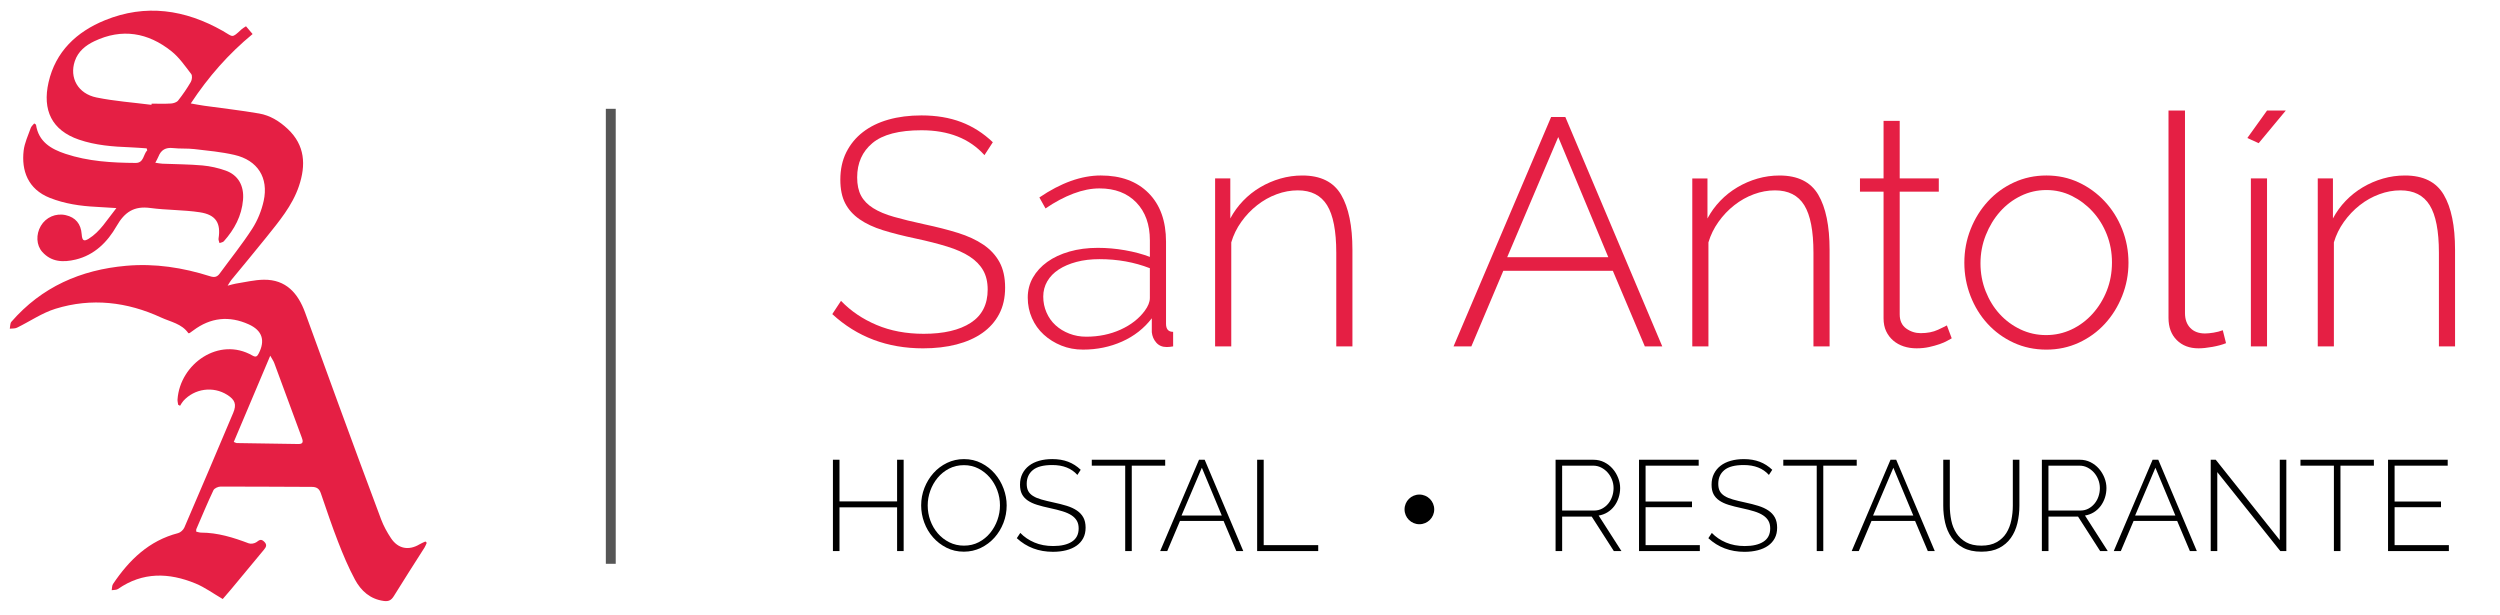 <?xml version="1.0" encoding="utf-8"?>
<!-- Generator: Adobe Illustrator 16.0.3, SVG Export Plug-In . SVG Version: 6.00 Build 0)  -->
<!DOCTYPE svg PUBLIC "-//W3C//DTD SVG 1.1//EN" "http://www.w3.org/Graphics/SVG/1.1/DTD/svg11.dtd">
<svg version="1.1" id="Capa_1" xmlns="http://www.w3.org/2000/svg" xmlns:xlink="http://www.w3.org/1999/xlink" x="0px" y="0px"
	 width="252.75px" height="62.15px" viewBox="0 0 252.75 62.15" enable-background="new 0 0 252.75 62.15" xml:space="preserve">
<line fill="none" stroke="#565656" stroke-miterlimit="10" x1="61.75" y1="11" x2="61.75" y2="57"/>
<g>
	<g>
		<path fill="#E51F44" d="M99.528,15.684c-1.502-1.676-3.625-2.515-6.369-2.515c-2.265,0-3.915,0.431-4.949,1.291
			c-1.034,0.86-1.551,2.02-1.551,3.479c0,0.74,0.131,1.354,0.393,1.844c0.261,0.49,0.67,0.911,1.225,1.259
			c0.555,0.349,1.257,0.644,2.106,0.883c0.849,0.24,1.875,0.496,3.069,0.751c1.236,0.265,2.37,0.549,3.382,0.865
			c1.013,0.316,1.871,0.713,2.579,1.192c0.708,0.479,1.254,1.068,1.635,1.765c0.38,0.697,0.569,1.557,0.569,2.58
			c0,1.024-0.201,1.916-0.604,2.678c-0.403,0.762-0.97,1.399-1.699,1.91c-0.729,0.512-1.601,0.898-2.613,1.16
			c-1.013,0.261-2.139,0.392-3.38,0.392c-3.615,0-6.674-1.154-9.178-3.462c0.353-0.536,0.531-0.804,0.883-1.34
			c0.98,1.024,2.175,1.836,3.591,2.435c1.415,0.599,3.005,0.897,4.769,0.897c2.025,0,3.61-0.37,4.753-1.11s1.715-1.862,1.715-3.364
			c0-0.762-0.153-1.41-0.458-1.943c-0.305-0.534-0.755-0.996-1.354-1.388c-0.599-0.392-1.356-0.729-2.271-1.012
			c-0.915-0.283-1.984-0.558-3.202-0.817c-1.238-0.263-2.335-0.539-3.283-0.833s-1.742-0.666-2.384-1.112
			c-0.643-0.446-1.126-0.985-1.453-1.617c-0.327-0.631-0.491-1.425-0.491-2.383c0-1.045,0.2-1.97,0.603-2.776
			c0.403-0.805,0.964-1.485,1.683-2.041c0.719-0.555,1.579-0.976,2.581-1.259c1.001-0.283,2.112-0.424,3.332-0.424
			c1.502,0,2.842,0.225,4.018,0.671s2.242,1.126,3.2,2.041C100.037,14.9,99.868,15.161,99.528,15.684z"/>
		<path fill="#E51F44" d="M109.49,35.346c-0.784,0-1.514-0.136-2.188-0.408c-0.675-0.272-1.268-0.642-1.78-1.11
			c-0.512-0.468-0.909-1.023-1.191-1.666c-0.283-0.642-0.426-1.334-0.426-2.075c0-0.74,0.174-1.415,0.523-2.024
			c0.348-0.609,0.833-1.138,1.454-1.585c0.621-0.446,1.366-0.794,2.237-1.045c0.871-0.25,1.829-0.375,2.874-0.375
			c0.915,0,1.835,0.081,2.761,0.244c0.925,0.164,1.758,0.387,2.499,0.67c0-0.667,0-1,0-1.666c0-1.611-0.458-2.89-1.373-3.837
			s-2.156-1.421-3.724-1.421c-0.828,0-1.703,0.173-2.628,0.521c-0.926,0.349-1.869,0.851-2.827,1.504
			c-0.248-0.444-0.372-0.666-0.62-1.11c2.177-1.48,4.247-2.221,6.206-2.221c2.046,0,3.658,0.593,4.834,1.78
			c1.176,1.187,1.764,2.825,1.764,4.916c0,3.318,0,4.978,0,8.296c0,0.545,0.239,0.816,0.718,0.816c0,0.588,0.001,0.882,0.001,1.47
			c-0.109,0.021-0.224,0.038-0.343,0.049c-0.12,0.011-0.224,0.017-0.311,0.017c-0.436,0-0.784-0.146-1.045-0.44
			s-0.415-0.648-0.458-1.062c0-0.562,0-0.843,0-1.405c-0.784,1.024-1.786,1.808-3.005,2.353
			C112.223,35.074,110.905,35.346,109.49,35.346z M109.817,34.04c1.263,0,2.421-0.238,3.478-0.717
			c1.056-0.479,1.866-1.126,2.435-1.894c0.338-0.456,0.521-0.894,0.521-1.308c0-1.202,0-1.803,0-3.005
			c-0.784-0.305-1.601-0.534-2.45-0.687c-0.849-0.152-1.731-0.228-2.646-0.228c-0.85,0-1.623,0.092-2.319,0.277
			c-0.697,0.186-1.296,0.441-1.797,0.768c-0.501,0.327-0.887,0.725-1.159,1.192c-0.272,0.469-0.408,0.984-0.408,1.55
			c0,0.567,0.11,1.101,0.328,1.601c0.217,0.501,0.521,0.933,0.914,1.292c0.392,0.359,0.855,0.64,1.389,0.847
			C108.636,33.936,109.208,34.04,109.817,34.04z"/>
		<path fill="#E51F44" d="M136.731,35.02c-0.653,0-0.98,0-1.633,0c0-3.789-0.001-5.683-0.001-9.472c0-2.199-0.31-3.801-0.931-4.802
			s-1.605-1.501-2.956-1.501c-0.718,0-1.433,0.13-2.14,0.392c-0.708,0.261-1.366,0.631-1.975,1.11
			c-0.61,0.479-1.144,1.041-1.602,1.683c-0.457,0.643-0.794,1.333-1.012,2.073c0,4.207,0,6.311,0,10.518c-0.653,0-0.981,0-1.634,0
			c0-6.793,0.001-10.189,0.001-16.983c0.614,0,0.921,0,1.536,0c0,1.62,0,2.428,0,4.048c0.348-0.653,0.778-1.246,1.29-1.779
			c0.511-0.534,1.087-0.991,1.73-1.372c0.642-0.381,1.324-0.675,2.042-0.882c0.719-0.207,1.457-0.311,2.22-0.311
			c1.851,0,3.158,0.649,3.92,1.945s1.144,3.151,1.144,5.568C136.731,29.16,136.731,31.114,136.731,35.02z"/>
		<path fill="#E51F44" d="M156.818,11.83c0.575,0,0.862,0,1.438,0c3.92,9.276,5.88,13.915,9.799,23.191
			c-0.706,0-1.057-0.001-1.763-0.001c-1.293-3.057-1.942-4.585-3.235-7.643c-4.429,0-6.644,0-11.072,0
			c-1.293,3.057-1.938,4.586-3.231,7.643c-0.719,0-1.082,0-1.801,0C150.898,25.744,152.873,21.105,156.818,11.83z M162.6,26.005
			c-2.025-4.86-3.037-7.29-5.063-12.15c-2.064,4.86-3.097,7.29-5.161,12.15C156.466,26.005,158.511,26.005,162.6,26.005z"/>
		<path fill="#E51F44" d="M184.973,35.02c-0.653,0-0.979,0-1.633,0c0-3.789,0-5.683,0-9.472c0-2.199-0.309-3.801-0.929-4.802
			c-0.621-1.001-1.608-1.5-2.958-1.5c-0.719,0-1.433,0.129-2.14,0.391c-0.708,0.261-1.366,0.631-1.976,1.11
			c-0.61,0.479-1.142,1.041-1.599,1.683c-0.457,0.643-0.797,1.333-1.015,2.073c0,4.207,0,6.311,0,10.518c-0.653,0-0.979,0-1.633,0
			c0-6.793,0-10.189,0-16.982c0.614,0,0.921,0,1.535,0c0,1.62,0,2.428,0,4.048c0.348-0.653,0.778-1.246,1.29-1.779
			c0.511-0.534,1.09-0.991,1.732-1.372c0.643-0.381,1.321-0.675,2.04-0.882c0.719-0.207,1.458-0.311,2.221-0.311
			c1.851,0,3.157,0.65,3.92,1.945c0.762,1.295,1.143,3.15,1.143,5.567C184.973,29.16,184.973,31.114,184.973,35.02z"/>
		<path fill="#E51F44" d="M197.319,34.203c-0.087,0.044-0.234,0.126-0.44,0.245c-0.208,0.12-0.469,0.234-0.784,0.343
			c-0.316,0.109-0.668,0.208-1.06,0.295c-0.392,0.086-0.818,0.13-1.275,0.13c-0.458,0-0.888-0.065-1.291-0.196
			c-0.402-0.131-0.755-0.326-1.06-0.587s-0.546-0.577-0.72-0.948c-0.175-0.37-0.262-0.806-0.262-1.307c0-5.122,0-7.681,0-12.802
			c-0.954,0-1.431,0-2.385,0c0-0.536,0-0.803,0-1.339c0.954,0,1.431,0,2.385,0c0-2.326,0-3.491,0-5.816c0.653,0,0.979,0,1.633,0
			c0,2.326,0,3.491,0,5.816c1.581,0,2.371,0,3.952,0c0,0.536,0,0.803,0,1.339c-1.581,0-2.371,0-3.952,0c0,4.965,0,7.447,0,12.412
			c0,0.632,0.218,1.104,0.653,1.42c0.436,0.316,0.926,0.474,1.47,0.474c0.675,0,1.258-0.114,1.748-0.343
			c0.489-0.229,0.789-0.376,0.898-0.441C197.025,33.419,197.124,33.681,197.319,34.203z"/>
		<path fill="#E51F44" d="M206.892,35.347c-1.197,0-2.307-0.234-3.318-0.702c-1.013-0.468-1.888-1.105-2.628-1.911
			c-0.74-0.805-1.315-1.742-1.729-2.809c-0.413-1.067-0.622-2.188-0.622-3.364c0-1.197,0.212-2.33,0.637-3.396
			s1.007-2.004,1.748-2.81c0.739-0.805,1.616-1.443,2.629-1.911s2.108-0.702,3.284-0.702c1.177,0,2.263,0.233,3.265,0.702
			c1.001,0.468,1.876,1.106,2.628,1.912c0.751,0.806,1.339,1.743,1.764,2.81c0.424,1.067,0.639,2.199,0.639,3.396
			c0,1.176-0.215,2.297-0.639,3.364c-0.425,1.067-1.006,2.003-1.746,2.809c-0.74,0.806-1.618,1.443-2.631,1.911
			C209.158,35.112,208.068,35.347,206.892,35.347z M200.227,26.626c0,1.002,0.177,1.943,0.524,2.825
			c0.349,0.882,0.82,1.649,1.419,2.303s1.302,1.171,2.107,1.552c0.805,0.381,1.666,0.571,2.58,0.571c0.915,0,1.774-0.189,2.58-0.57
			c0.806-0.381,1.514-0.91,2.123-1.585c0.609-0.675,1.089-1.454,1.438-2.335c0.348-0.882,0.522-1.835,0.522-2.858
			c0-1.001-0.175-1.944-0.522-2.825s-0.828-1.655-1.438-2.319c-0.609-0.664-1.312-1.19-2.106-1.582
			c-0.795-0.392-1.647-0.59-2.563-0.59c-0.914,0-1.776,0.198-2.582,0.59c-0.806,0.392-1.508,0.924-2.106,1.599
			c-0.6,0.675-1.078,1.465-1.438,2.368C200.406,24.671,200.227,25.625,200.227,26.626z"/>
		<path fill="#E51F44" d="M219.236,11.176c0.666,0,1,0,1.666,0c0,8.192,0,12.288,0,20.48c0,0.632,0.18,1.132,0.539,1.502
			c0.358,0.371,0.854,0.556,1.485,0.556c0.239,0,0.53-0.028,0.868-0.083c0.337-0.054,0.646-0.135,0.929-0.244
			c0.131,0.522,0.197,0.784,0.328,1.307c-0.37,0.153-0.827,0.277-1.371,0.375c-0.545,0.098-1.015,0.147-1.407,0.147
			c-0.914,0-1.647-0.278-2.202-0.833c-0.556-0.556-0.835-1.301-0.835-2.237C219.236,23.758,219.236,19.564,219.236,11.176z"/>
		<path fill="#E51F44" d="M228.351,14.475c-0.457-0.209-0.688-0.314-1.146-0.523c0.797-1.11,1.195-1.666,1.992-2.776
			c0.758,0,1.137,0.001,1.895,0.001C229.994,12.496,229.448,13.156,228.351,14.475z M227.564,35.021c0-6.793,0-10.19,0-16.983
			c0.653,0,0.979,0,1.633,0c0,6.793,0,10.189,0,16.983C228.544,35.02,228.218,35.021,227.564,35.021z"/>
		<path fill="#E51F44" d="M248.207,35.02c-0.653,0-0.979,0-1.633,0c0-3.789,0-5.683,0-9.472c0-2.199-0.311-3.801-0.932-4.802
			c-0.62-1.001-1.604-1.501-2.954-1.501c-0.718,0-1.432,0.13-2.139,0.392c-0.708,0.261-1.369,0.63-1.979,1.109
			s-1.143,1.042-1.601,1.684c-0.457,0.643-0.795,1.333-1.013,2.073c0,4.207,0,6.311,0,10.518c-0.653,0-0.978,0-1.631,0
			c0-6.793,0-10.19,0-16.984c0.614,0,0.921,0,1.535,0c0,1.62,0,2.427,0,4.047c0.348-0.653,0.776-1.245,1.288-1.778
			s1.089-0.991,1.731-1.372c0.642-0.381,1.324-0.675,2.043-0.882c0.719-0.207,1.457-0.31,2.22-0.31c1.851,0,3.159,0.649,3.921,1.944
			c0.763,1.295,1.142,3.15,1.142,5.567C248.207,29.16,248.207,31.114,248.207,35.02z"/>
	</g>
	<g>
		<path d="M91.359,46.48c0,3.692,0.001,5.539,0.001,9.231c-0.265,0-0.398,0-0.663,0c0-1.768-0.001-2.654-0.001-4.422
			c-2.33,0-3.493,0-5.823,0c0,1.768,0,2.654,0,4.422c-0.265,0-0.398-0.001-0.664-0.001c0-3.692,0-5.539,0-9.23
			c0.265,0,0.398,0,0.664,0c0,1.685,0.001,2.528,0.001,4.213c2.33,0,3.493,0,5.822,0c0-1.685,0-2.528,0-4.212
			C90.961,46.48,91.094,46.48,91.359,46.48z"/>
		<path d="M97.443,55.775c-0.642,0-1.226-0.135-1.754-0.403c-0.528-0.269-0.984-0.619-1.365-1.053
			c-0.381-0.433-0.676-0.932-0.884-1.495c-0.208-0.563-0.311-1.14-0.311-1.729c0-0.615,0.109-1.204,0.33-1.768
			c0.221-0.563,0.525-1.061,0.911-1.494c0.386-0.433,0.843-0.778,1.372-1.034c0.528-0.255,1.1-0.384,1.715-0.384
			c0.642,0,1.229,0.137,1.762,0.41c0.533,0.273,0.987,0.63,1.364,1.072s0.67,0.942,0.878,1.501s0.312,1.124,0.312,1.696
			c0,0.624-0.11,1.218-0.331,1.781c-0.221,0.563-0.526,1.06-0.911,1.488c-0.386,0.429-0.843,0.771-1.371,1.027
			C98.631,55.646,98.058,55.775,97.443,55.775z M93.791,51.096c0,0.529,0.087,1.038,0.265,1.527s0.431,0.923,0.756,1.3
			c0.325,0.377,0.712,0.677,1.163,0.902c0.451,0.225,0.945,0.339,1.482,0.339c0.555,0,1.055-0.118,1.501-0.352
			s0.828-0.543,1.144-0.929c0.316-0.385,0.562-0.821,0.735-1.306s0.26-0.98,0.26-1.483c0-0.528-0.09-1.038-0.272-1.527
			c-0.182-0.489-0.438-0.922-0.763-1.299c-0.325-0.377-0.708-0.678-1.149-0.903c-0.442-0.225-0.927-0.338-1.456-0.338
			c-0.555,0-1.057,0.117-1.508,0.351s-0.835,0.544-1.156,0.93s-0.568,0.822-0.742,1.307C93.877,50.1,93.791,50.593,93.791,51.096z"
			/>
		<path d="M108.923,48.015c-0.598-0.667-1.443-1-2.535-1c-0.901,0-1.558,0.169-1.969,0.512c-0.412,0.343-0.618,0.805-0.618,1.385
			c0,0.294,0.052,0.541,0.156,0.735s0.266,0.36,0.487,0.499c0.221,0.139,0.501,0.256,0.839,0.352s0.746,0.197,1.222,0.299
			c0.492,0.105,0.944,0.218,1.347,0.343c0.403,0.125,0.744,0.285,1.025,0.476c0.281,0.191,0.499,0.424,0.65,0.701
			c0.151,0.277,0.228,0.62,0.228,1.027c0,0.408-0.08,0.763-0.24,1.066c-0.161,0.303-0.386,0.556-0.676,0.76
			c-0.291,0.204-0.637,0.357-1.04,0.461c-0.403,0.104-0.852,0.157-1.346,0.157c-1.438,0-2.657-0.459-3.654-1.378
			c0.141-0.213,0.212-0.319,0.353-0.533c0.39,0.408,0.866,0.731,1.429,0.97s1.196,0.357,1.897,0.357
			c0.806,0,1.437-0.147,1.892-0.442c0.455-0.294,0.683-0.741,0.683-1.339c0-0.303-0.061-0.56-0.183-0.772s-0.301-0.398-0.539-0.554
			c-0.238-0.156-0.539-0.291-0.903-0.403c-0.364-0.112-0.788-0.22-1.273-0.323c-0.493-0.104-0.93-0.217-1.307-0.334
			c-0.377-0.117-0.694-0.265-0.95-0.442c-0.256-0.177-0.448-0.391-0.578-0.643s-0.196-0.568-0.196-0.95
			c0-0.416,0.08-0.783,0.24-1.104c0.16-0.32,0.384-0.591,0.67-0.813s0.627-0.387,1.026-0.5c0.399-0.113,0.841-0.171,1.326-0.171
			c0.598,0,1.13,0.089,1.599,0.267c0.468,0.178,0.894,0.45,1.275,0.814C109.126,47.703,109.058,47.807,108.923,48.015z"/>
		<path d="M117.801,47.078c-1.352,0-2.027,0-3.379,0c0,3.453,0,5.181,0,8.633c-0.265,0-0.398,0-0.664,0c0-3.453,0-5.18,0-8.633
			c-1.352,0-2.027,0-3.379,0c0-0.239,0-0.359,0-0.599c2.969,0,4.453,0,7.422,0C117.801,46.72,117.801,46.839,117.801,47.078z"/>
		<path d="M121.221,46.48c0.229,0,0.343,0,0.572,0c1.56,3.692,2.341,5.539,3.901,9.23c-0.281,0-0.421,0.001-0.702,0.001
			c-0.515-1.217-0.772-1.826-1.287-3.043c-1.763,0-2.645-0.001-4.408-0.001c-0.515,1.217-0.772,1.827-1.287,3.043
			c-0.286,0-0.429,0-0.715,0C118.865,52.019,119.65,50.172,121.221,46.48z M123.522,52.122c-0.806-1.935-1.208-2.901-2.014-4.836
			c-0.822,1.935-1.234,2.901-2.056,4.835C121.08,52.122,121.894,52.122,123.522,52.122z"/>
		<path d="M127.097,55.711c0-3.692,0-5.539,0-9.231c0.265,0,0.397,0,0.663,0c0,3.453,0,5.179,0,8.632c2.205,0,3.307,0,5.512,0
			c0,0.239,0,0.36,0,0.599C130.801,55.711,129.566,55.711,127.097,55.711z"/>
		<path d="M157.269,55.711c0-3.692,0-5.539,0-9.23c1.534,0,2.301,0.001,3.835,0.001c0.39,0,0.751,0.081,1.081,0.246
			c0.329,0.165,0.61,0.383,0.85,0.656c0.238,0.273,0.424,0.583,0.559,0.925s0.203,0.687,0.203,1.033
			c0,0.338-0.054,0.665-0.157,0.981c-0.104,0.316-0.25,0.599-0.44,0.85c-0.19,0.251-0.423,0.46-0.69,0.625
			c-0.27,0.165-0.563,0.272-0.885,0.325c0.921,1.435,1.381,2.155,2.302,3.59c-0.307,0-0.461,0-0.768,0
			c-0.895-1.394-1.341-2.091-2.235-3.484c-1.195,0-1.795-0.001-2.99-0.001c0,1.394,0,2.092,0,3.486
			C157.666,55.711,157.534,55.711,157.269,55.711z M157.932,51.615c1.295,0,1.941,0,3.236,0c0.295,0,0.563-0.064,0.807-0.194
			c0.242-0.13,0.452-0.302,0.626-0.515c0.173-0.212,0.304-0.455,0.395-0.728c0.091-0.273,0.136-0.551,0.136-0.837
			c0-0.294-0.054-0.579-0.162-0.852s-0.255-0.514-0.441-0.722c-0.186-0.208-0.403-0.374-0.65-0.5s-0.514-0.19-0.8-0.19
			c-1.258,0-1.888,0-3.146,0C157.932,48.893,157.932,49.801,157.932,51.615z"/>
		<path d="M171.854,55.112c0,0.239,0,0.36,0,0.599c-2.46,0-3.689,0-6.149,0c0-3.692,0-5.539,0-9.231c2.413,0,3.62,0.001,6.033,0.001
			c0,0.239,0,0.358,0,0.597c-2.147,0-3.222,0-5.369,0c0,1.451,0,2.176,0,3.627c1.877,0,2.815,0,4.692,0c0,0.229,0,0.342,0,0.571
			c-1.877,0-2.815,0.001-4.692,0.001c0,1.534,0,2.301,0,3.835C168.563,55.112,169.66,55.112,171.854,55.112z"/>
		<path d="M178.836,48.015c-0.599-0.667-1.443-1-2.535-1c-0.901,0-1.559,0.169-1.97,0.512c-0.412,0.343-0.615,0.804-0.615,1.385
			c0,0.294,0.05,0.541,0.153,0.735c0.104,0.195,0.267,0.361,0.488,0.5c0.221,0.139,0.5,0.256,0.838,0.352s0.746,0.196,1.223,0.298
			c0.491,0.105,0.944,0.219,1.347,0.345c0.403,0.125,0.744,0.284,1.025,0.475c0.281,0.191,0.499,0.425,0.651,0.702
			c0.151,0.277,0.227,0.619,0.227,1.026c0,0.408-0.079,0.763-0.239,1.066s-0.387,0.557-0.677,0.761s-0.638,0.356-1.041,0.46
			s-0.852,0.157-1.346,0.157c-1.438,0-2.656-0.459-3.652-1.378c0.141-0.213,0.211-0.32,0.352-0.533
			c0.39,0.408,0.867,0.732,1.431,0.97s1.196,0.357,1.898,0.357c0.806,0,1.435-0.147,1.89-0.442c0.455-0.294,0.683-0.741,0.683-1.339
			c0-0.303-0.061-0.561-0.183-0.773c-0.121-0.212-0.301-0.397-0.539-0.553c-0.238-0.156-0.538-0.291-0.901-0.403
			c-0.364-0.112-0.792-0.22-1.276-0.323c-0.493-0.104-0.93-0.216-1.307-0.333c-0.377-0.117-0.693-0.265-0.948-0.442
			c-0.256-0.177-0.449-0.392-0.579-0.644s-0.195-0.569-0.195-0.95c0-0.416,0.08-0.783,0.241-1.104
			c0.16-0.32,0.383-0.591,0.669-0.813s0.629-0.387,1.027-0.5s0.841-0.171,1.326-0.171c0.598,0,1.131,0.09,1.599,0.268
			s0.893,0.449,1.274,0.813C179.039,47.703,178.971,47.807,178.836,48.015z"/>
		<path d="M187.715,47.079c-1.353,0-2.028,0-3.381,0c0,3.453,0,5.18,0,8.632c-0.266,0-0.396,0-0.661,0
			c0-3.453-0.002-5.18-0.002-8.632c-1.352,0-2.028,0-3.38,0c0-0.239,0-0.359,0-0.598c2.97,0,4.454,0,7.424,0
			C187.715,46.72,187.715,46.839,187.715,47.079z"/>
		<path d="M191.131,46.48c0.229,0,0.346,0.001,0.574,0.001c1.56,3.692,2.341,5.538,3.9,9.23c-0.281,0-0.423,0-0.704,0
			c-0.515-1.217-0.771-1.826-1.285-3.043c-1.763,0-2.645,0-4.407,0c-0.515,1.217-0.772,1.827-1.287,3.043c-0.286,0-0.429,0-0.715,0
			C188.777,52.02,189.561,50.172,191.131,46.48z M193.435,52.122c-0.806-1.935-1.21-2.9-2.016-4.835
			c-0.821,1.935-1.232,2.901-2.054,4.835C190.993,52.122,191.807,52.122,193.435,52.122z"/>
		<path d="M200.31,55.165c0.624,0,1.142-0.118,1.553-0.352c0.412-0.234,0.739-0.541,0.978-0.922s0.405-0.814,0.505-1.299
			s0.151-0.977,0.151-1.47c0-1.856,0-2.784,0-4.641c0.266,0,0.399,0,0.665,0c0,1.856,0,2.785,0,4.642
			c0,0.615-0.069,1.204-0.203,1.768c-0.135,0.563-0.354,1.059-0.657,1.488c-0.303,0.429-0.697,0.77-1.183,1.021
			s-1.083,0.376-1.794,0.376c-0.736,0-1.352-0.132-1.846-0.397c-0.494-0.264-0.891-0.615-1.189-1.052
			c-0.3-0.438-0.512-0.935-0.638-1.489c-0.125-0.555-0.188-1.126-0.188-1.716c0-1.856,0-2.784,0-4.641c0.266,0,0.397,0,0.663,0
			c0,1.856,0,2.784,0,4.641c0,0.511,0.05,1.01,0.149,1.495c0.1,0.486,0.275,0.917,0.522,1.294c0.247,0.377,0.572,0.681,0.979,0.911
			C199.185,55.051,199.693,55.165,200.31,55.165z"/>
		<path d="M206.433,55.711c0-3.692,0-5.539,0-9.231c1.534,0,2.303,0,3.837,0c0.39,0,0.749,0.082,1.079,0.246
			c0.329,0.165,0.61,0.383,0.85,0.656c0.238,0.273,0.426,0.583,0.561,0.925s0.201,0.687,0.201,1.033
			c0,0.338-0.052,0.665-0.155,0.981c-0.104,0.316-0.252,0.599-0.442,0.85c-0.19,0.251-0.421,0.459-0.688,0.624
			c-0.27,0.165-0.563,0.273-0.885,0.325c0.921,1.435,1.379,2.155,2.3,3.59c-0.307,0-0.461,0-0.768,0
			c-0.895-1.394-1.34-2.091-2.234-3.484c-1.195,0-1.794,0-2.989,0c0,1.394,0.002,2.091,0.002,3.485
			C206.834,55.711,206.698,55.711,206.433,55.711z M207.098,51.615c1.295,0,1.941,0,3.236,0c0.295,0,0.563-0.064,0.807-0.194
			c0.242-0.13,0.45-0.302,0.624-0.515c0.173-0.212,0.306-0.454,0.396-0.728c0.091-0.273,0.136-0.551,0.136-0.837
			c0-0.294-0.054-0.579-0.162-0.852s-0.256-0.515-0.442-0.723c-0.186-0.208-0.402-0.373-0.649-0.499s-0.516-0.189-0.802-0.189
			c-1.258,0-1.886-0.001-3.144-0.001C207.098,48.893,207.098,49.801,207.098,51.615z"/>
		<path d="M217.628,46.481c0.229,0,0.346-0.001,0.574-0.001c1.56,3.692,2.338,5.539,3.897,9.231c-0.281,0-0.421,0-0.702,0
			c-0.515-1.217-0.771-1.826-1.285-3.042c-1.763,0-2.644,0-4.406,0c-0.515,1.217-0.774,1.826-1.289,3.043c-0.286,0-0.429,0-0.715,0
			C215.272,52.02,216.058,50.173,217.628,46.481z M219.931,52.122c-0.806-1.935-1.211-2.901-2.017-4.835
			c-0.822,1.935-1.232,2.901-2.055,4.836C217.487,52.122,218.303,52.122,219.931,52.122z"/>
		<path d="M224.167,47.729c0,3.193,0,4.79,0,7.983c-0.266,0-0.397,0-0.663,0c0-3.692,0-5.539,0-9.23
			c0.203,0,0.304-0.001,0.507-0.001c2.589,3.25,3.885,4.875,6.474,8.125c0-3.25,0-4.874,0-8.124c0.266,0,0.397-0.001,0.663-0.001
			c0,3.692,0,5.54,0,9.231c-0.244,0-0.364,0-0.608,0C227.991,52.519,226.715,50.921,224.167,47.729z"/>
		<path d="M240.001,47.079c-1.353,0-2.028,0-3.381,0c0,3.453,0.002,5.18,0.002,8.633c-0.266,0-0.399,0-0.665,0
			c0-3.453,0-5.18,0-8.633c-1.352,0-2.028,0-3.38,0c0-0.239,0-0.359,0-0.598c2.97,0,4.452,0.001,7.422,0.001
			C239.999,46.721,240.001,46.839,240.001,47.079z"/>
		<path d="M247.581,55.112c0,0.239,0,0.36,0,0.599c-2.459,0-3.691,0-6.15,0c0-3.692,0-5.539,0-9.23c2.413,0,3.619,0,6.032,0
			c0,0.239,0,0.359,0,0.598c-2.147,0-3.222,0-5.369,0c0,1.451,0,2.176,0,3.627c1.877,0,2.815,0,4.692,0c0,0.229,0,0.343,0,0.572
			c-1.877,0-2.815,0-4.692,0c0,1.534,0,2.301,0,3.835C244.288,55.112,245.387,55.112,247.581,55.112z"/>
	</g>
</g>
<g>
	<path fill-rule="evenodd" clip-rule="evenodd" fill="none" d="M45.259,62.15c-17.062,0-34.134,0-51.208,0
		c0-21.25,0-42.501,0-63.764c17.062,0,34.125,0,51.208,0C45.259,19.634,45.259,40.892,45.259,62.15z M22.519,60.561
		c0.273-0.319,0.573-0.66,0.863-1.008c1.1-1.322,2.193-2.649,3.295-3.97c0.235-0.281,0.355-0.515,0.018-0.832
		c-0.316-0.298-0.483-0.148-0.763,0.056c-0.196,0.142-0.567,0.208-0.79,0.123c-1.557-0.589-3.128-1.08-4.815-1.083
		c-0.163-0.001-0.325-0.063-0.488-0.098c0-0.116-0.02-0.189,0.003-0.242c0.569-1.32,1.121-2.648,1.735-3.945
		c0.095-0.2,0.478-0.37,0.728-0.37c3.071-0.007,6.142,0.029,9.212,0.032c0.49,0,0.758,0.176,0.916,0.639
		c0.566,1.647,1.118,3.301,1.749,4.922c0.503,1.294,1.042,2.585,1.7,3.805c0.613,1.141,1.538,1.986,2.927,2.168
		c0.482,0.063,0.75-0.076,1.005-0.491c1.013-1.65,2.068-3.273,3.104-4.91c0.093-0.147,0.15-0.318,0.225-0.479
		c-0.044-0.044-0.089-0.089-0.134-0.135c-0.194,0.092-0.399,0.169-0.583,0.28c-1.102,0.665-2.184,0.466-2.9-0.614
		c-0.394-0.595-0.748-1.236-0.998-1.901c-1.457-3.872-2.882-7.755-4.308-11.638c-1.133-3.085-2.247-6.177-3.375-9.264
		c-0.714-1.954-1.921-3.35-4.172-3.326c-0.944,0.01-1.888,0.249-2.83,0.394c-0.222,0.034-0.437,0.107-0.832,0.207
		c0.194-0.301,0.27-0.448,0.372-0.573c1.172-1.431,2.365-2.846,3.52-4.292c1.29-1.615,2.645-3.207,3.318-5.204
		c0.715-2.119,0.63-4.118-1.136-5.777c-0.83-0.78-1.781-1.368-2.891-1.56c-1.843-0.318-3.705-0.526-5.559-0.786
		c-0.417-0.059-0.83-0.142-1.35-0.231c1.793-2.714,3.823-5.016,6.25-7.017c-0.255-0.3-0.446-0.525-0.667-0.785
		c-0.17,0.115-0.324,0.191-0.445,0.304c-1.036,0.959-0.824,0.775-1.915,0.158c-3.807-2.154-7.784-2.752-11.908-1.069
		c-2.859,1.167-4.985,3.16-5.693,6.271c-0.641,2.814,0.327,4.854,3.064,5.794c1.691,0.581,3.444,0.713,5.21,0.779
		c0.548,0.021,1.096,0.07,1.644,0.106c0.02,0.065,0.04,0.129,0.06,0.194c-0.41,0.417-0.333,1.286-1.177,1.28
		c-2.399-0.016-4.792-0.157-7.093-0.921c-1.459-0.485-2.719-1.217-2.977-2.941c-0.004-0.029-0.065-0.05-0.18-0.132
		c-0.119,0.15-0.292,0.287-0.353,0.463c-0.265,0.758-0.626,1.511-0.717,2.293c-0.226,1.965,0.392,3.883,2.665,4.777
		c1.503,0.592,3.062,0.819,4.657,0.899c0.615,0.031,1.229,0.075,2.056,0.126c-0.968,1.203-1.632,2.386-2.816,3.11
		c-0.483,0.296-0.647,0.169-0.692-0.457c-0.075-1.059-0.621-1.712-1.615-1.939c-0.993-0.227-2.002,0.21-2.518,1.089
		c-0.51,0.869-0.454,1.953,0.143,2.623c0.939,1.054,2.144,1.072,3.374,0.78c1.91-0.455,3.227-1.782,4.141-3.382
		c0.813-1.424,1.771-2.055,3.415-1.833c1.656,0.225,3.349,0.182,4.999,0.432c1.636,0.248,2.145,1.096,1.896,2.658
		c-0.023,0.144,0.063,0.305,0.098,0.458c0.148-0.06,0.344-0.079,0.439-0.186c1.07-1.198,1.803-2.563,1.94-4.191
		c0.12-1.424-0.492-2.503-1.762-2.954c-0.75-0.266-1.553-0.448-2.345-0.519c-1.342-0.12-2.695-0.119-4.043-0.176
		c-0.22-0.009-0.438-0.058-0.719-0.098c0.142-0.277,0.245-0.442,0.315-0.622c0.266-0.68,0.737-0.943,1.475-0.86
		c0.712,0.08,1.439,0.019,2.151,0.102c1.36,0.159,2.735,0.283,4.064,0.591c2.338,0.541,3.464,2.303,2.951,4.648
		c-0.215,0.979-0.615,1.972-1.157,2.813c-1.012,1.569-2.192,3.029-3.295,4.539c-0.257,0.353-0.54,0.402-0.958,0.27
		c-2.763-0.877-5.575-1.319-8.493-1.061c-4.603,0.407-8.537,2.136-11.602,5.658c-0.139,0.16-0.112,0.464-0.163,0.701
		c0.241-0.029,0.513,0.003,0.72-0.098c1.305-0.635,2.536-1.495,3.902-1.917c3.646-1.127,7.238-0.703,10.685,0.889
		c0.958,0.442,2.083,0.62,2.748,1.583c0.042-0.004,0.094,0.005,0.126-0.015c0.126-0.083,0.248-0.174,0.369-0.264
		c1.746-1.31,3.627-1.508,5.602-0.618c1.375,0.62,1.691,1.627,1.02,2.935c-0.157,0.306-0.283,0.426-0.642,0.22
		c-3.379-1.941-7.32,0.835-7.572,4.439c-0.012,0.176,0.041,0.358,0.064,0.537c0.065,0.034,0.13,0.068,0.194,0.103
		c0.106-0.161,0.193-0.339,0.32-0.481c1.142-1.269,3.03-1.527,4.459-0.617c0.779,0.496,0.952,0.965,0.593,1.814
		c-1.635,3.87-3.277,7.738-4.94,11.595c-0.104,0.24-0.385,0.501-0.632,0.564c-2.946,0.763-4.949,2.718-6.581,5.146
		c-0.11,0.164-0.091,0.415-0.131,0.625c0.213-0.037,0.472-0.009,0.633-0.122c2.506-1.743,5.157-1.661,7.838-0.559
		C20.716,59.379,21.569,60.01,22.519,60.561z"/>
	<path fill-rule="evenodd" clip-rule="evenodd" fill="#E51F44" d="M22.519,60.561c-0.95-0.551-1.803-1.181-2.754-1.572
		c-2.682-1.103-5.332-1.184-7.838,0.559c-0.162,0.112-0.42,0.084-0.633,0.122c0.041-0.209,0.021-0.461,0.131-0.625
		c1.631-2.429,3.635-4.384,6.581-5.146c0.247-0.063,0.529-0.325,0.632-0.564c1.664-3.857,3.305-7.725,4.94-11.595
		c0.359-0.849,0.186-1.318-0.593-1.814c-1.429-0.91-3.317-0.652-4.459,0.617c-0.127,0.142-0.214,0.32-0.32,0.481
		c-0.064-0.034-0.129-0.068-0.194-0.103c-0.023-0.179-0.076-0.36-0.064-0.537c0.252-3.604,4.193-6.381,7.572-4.439
		c0.359,0.206,0.485,0.086,0.642-0.22c0.671-1.308,0.355-2.315-1.02-2.935c-1.974-0.891-3.856-0.692-5.602,0.618
		c-0.121,0.09-0.242,0.181-0.369,0.264c-0.032,0.021-0.083,0.011-0.126,0.015c-0.664-0.962-1.79-1.14-2.748-1.582
		c-3.447-1.592-7.039-2.016-10.685-0.889c-1.367,0.423-2.597,1.282-3.902,1.917c-0.207,0.101-0.479,0.068-0.72,0.098
		c0.05-0.237,0.024-0.541,0.163-0.701c3.065-3.521,7-5.25,11.602-5.658c2.918-0.258,5.73,0.183,8.493,1.061
		c0.419,0.133,0.701,0.083,0.958-0.27c1.103-1.51,2.283-2.97,3.295-4.539c0.542-0.841,0.942-1.833,1.157-2.813
		c0.513-2.345-0.613-4.107-2.951-4.648c-1.329-0.308-2.704-0.432-4.064-0.591c-0.711-0.083-1.439-0.022-2.151-0.102
		c-0.738-0.083-1.208,0.181-1.475,0.86c-0.07,0.179-0.173,0.345-0.315,0.622c0.282,0.04,0.5,0.089,0.719,0.098
		c1.348,0.057,2.701,0.056,4.043,0.176c0.792,0.071,1.595,0.253,2.345,0.519c1.27,0.45,1.881,1.529,1.762,2.954
		c-0.137,1.627-0.87,2.993-1.94,4.191c-0.096,0.107-0.291,0.126-0.439,0.186c-0.036-0.153-0.121-0.313-0.098-0.458
		c0.249-1.562-0.261-2.41-1.896-2.658c-1.65-0.25-3.343-0.208-4.999-0.432c-1.644-0.223-2.601,0.408-3.415,1.833
		c-0.915,1.6-2.231,2.927-4.141,3.382c-1.23,0.292-2.435,0.274-3.374-0.78c-0.597-0.67-0.652-1.754-0.143-2.623
		c0.515-0.879,1.524-1.315,2.518-1.089c0.995,0.227,1.54,0.88,1.615,1.939c0.045,0.625,0.208,0.753,0.692,0.457
		c1.184-0.724,1.848-1.908,2.816-3.11c-0.827-0.051-1.441-0.095-2.056-0.126c-1.595-0.08-3.153-0.307-4.657-0.899
		c-2.273-0.894-2.891-2.812-2.665-4.777c0.09-0.782,0.452-1.536,0.717-2.293c0.061-0.176,0.234-0.313,0.353-0.463
		c0.115,0.082,0.176,0.103,0.18,0.132c0.258,1.724,1.518,2.456,2.977,2.941c2.3,0.765,4.693,0.906,7.093,0.921
		c0.844,0.005,0.767-0.864,1.177-1.28c-0.02-0.064-0.041-0.129-0.06-0.194c-0.548-0.036-1.096-0.086-1.644-0.106
		c-1.767-0.066-3.52-0.198-5.21-0.779c-2.737-0.94-3.705-2.98-3.064-5.794c0.708-3.111,2.834-5.104,5.693-6.271
		c4.124-1.683,8.101-1.085,11.908,1.069c1.091,0.617,0.879,0.801,1.915-0.158c0.122-0.112,0.275-0.189,0.445-0.304
		c0.22,0.259,0.412,0.485,0.667,0.785c-2.427,2.001-4.458,4.303-6.25,7.017c0.52,0.09,0.933,0.173,1.35,0.231
		c1.854,0.26,3.715,0.467,5.559,0.786c1.11,0.192,2.061,0.78,2.891,1.56c1.766,1.659,1.851,3.658,1.136,5.777
		c-0.674,1.998-2.029,3.589-3.318,5.204c-1.155,1.445-2.347,2.86-3.52,4.292c-0.102,0.125-0.178,0.272-0.372,0.573
		c0.395-0.1,0.61-0.173,0.832-0.207c0.942-0.145,1.885-0.383,2.83-0.394c2.251-0.024,3.458,1.373,4.172,3.326
		c1.128,3.086,2.242,6.178,3.375,9.264c1.425,3.883,2.851,7.766,4.308,11.638c0.25,0.666,0.604,1.307,0.998,1.901
		c0.716,1.081,1.798,1.279,2.9,0.614c0.184-0.111,0.388-0.188,0.583-0.28c0.045,0.045,0.09,0.09,0.134,0.135
		c-0.074,0.161-0.131,0.331-0.225,0.479c-1.035,1.637-2.09,3.26-3.104,4.91c-0.256,0.415-0.523,0.555-1.005,0.491
		c-1.389-0.182-2.313-1.027-2.927-2.168c-0.658-1.22-1.197-2.511-1.7-3.805c-0.631-1.621-1.183-3.275-1.749-4.922
		c-0.158-0.462-0.426-0.639-0.916-0.639c-3.071-0.003-6.142-0.039-9.212-0.032c-0.25,0-0.633,0.17-0.728,0.37
		c-0.614,1.297-1.166,2.625-1.735,3.945c-0.022,0.053-0.003,0.126-0.003,0.242c0.164,0.035,0.326,0.097,0.488,0.098
		c1.687,0.003,3.258,0.494,4.815,1.083c0.223,0.085,0.594,0.019,0.79-0.123c0.28-0.204,0.447-0.354,0.763-0.056
		c0.337,0.317,0.217,0.551-0.018,0.832c-1.102,1.32-2.196,2.647-3.295,3.97C23.092,59.901,22.792,60.241,22.519,60.561z
		 M15.312,10.598c0.006-0.04,0.012-0.08,0.019-0.119c0.653,0,1.308,0.027,1.958-0.014c0.25-0.016,0.577-0.12,0.72-0.302
		c0.471-0.595,0.903-1.227,1.285-1.883c0.123-0.21,0.166-0.632,0.038-0.798c-0.619-0.803-1.211-1.674-1.992-2.297
		c-2.37-1.893-5.003-2.355-7.811-1.014c-0.874,0.417-1.634,1.027-1.963,2C6.994,7.86,7.875,9.473,9.763,9.857
		C11.587,10.229,13.46,10.361,15.312,10.598z M23.635,44.679c0.172,0.069,0.232,0.112,0.292,0.114
		c2.084,0.036,4.169,0.072,6.254,0.097c0.548,0.007,0.443-0.339,0.322-0.67c-0.923-2.507-1.845-5.014-2.775-7.518
		c-0.076-0.205-0.21-0.388-0.406-0.741C26.05,38.968,24.854,41.797,23.635,44.679z"/>
	<path fill-rule="evenodd" clip-rule="evenodd" fill="none" d="M15.312,10.598c-1.852-0.237-3.724-0.37-5.548-0.741
		C7.875,9.473,6.994,7.86,7.565,6.17c0.33-0.973,1.089-1.582,1.963-2c2.808-1.341,5.441-0.879,7.811,1.014
		c0.78,0.623,1.373,1.494,1.992,2.297c0.128,0.166,0.085,0.587-0.038,0.798c-0.382,0.656-0.814,1.288-1.285,1.883
		c-0.143,0.182-0.47,0.286-0.72,0.302c-0.65,0.042-1.305,0.014-1.958,0.014C15.324,10.519,15.317,10.558,15.312,10.598z"/>
	<path fill-rule="evenodd" clip-rule="evenodd" fill="none" d="M23.635,44.679c1.219-2.882,2.415-5.711,3.686-8.717
		c0.196,0.353,0.33,0.536,0.406,0.741c0.93,2.504,1.852,5.011,2.775,7.518c0.121,0.331,0.226,0.677-0.322,0.67
		c-2.085-0.025-4.169-0.061-6.254-0.097C23.867,44.792,23.808,44.748,23.635,44.679z"/>
</g>
<circle cx="143.5" cy="51.5" r="1.5"/>
</svg>
